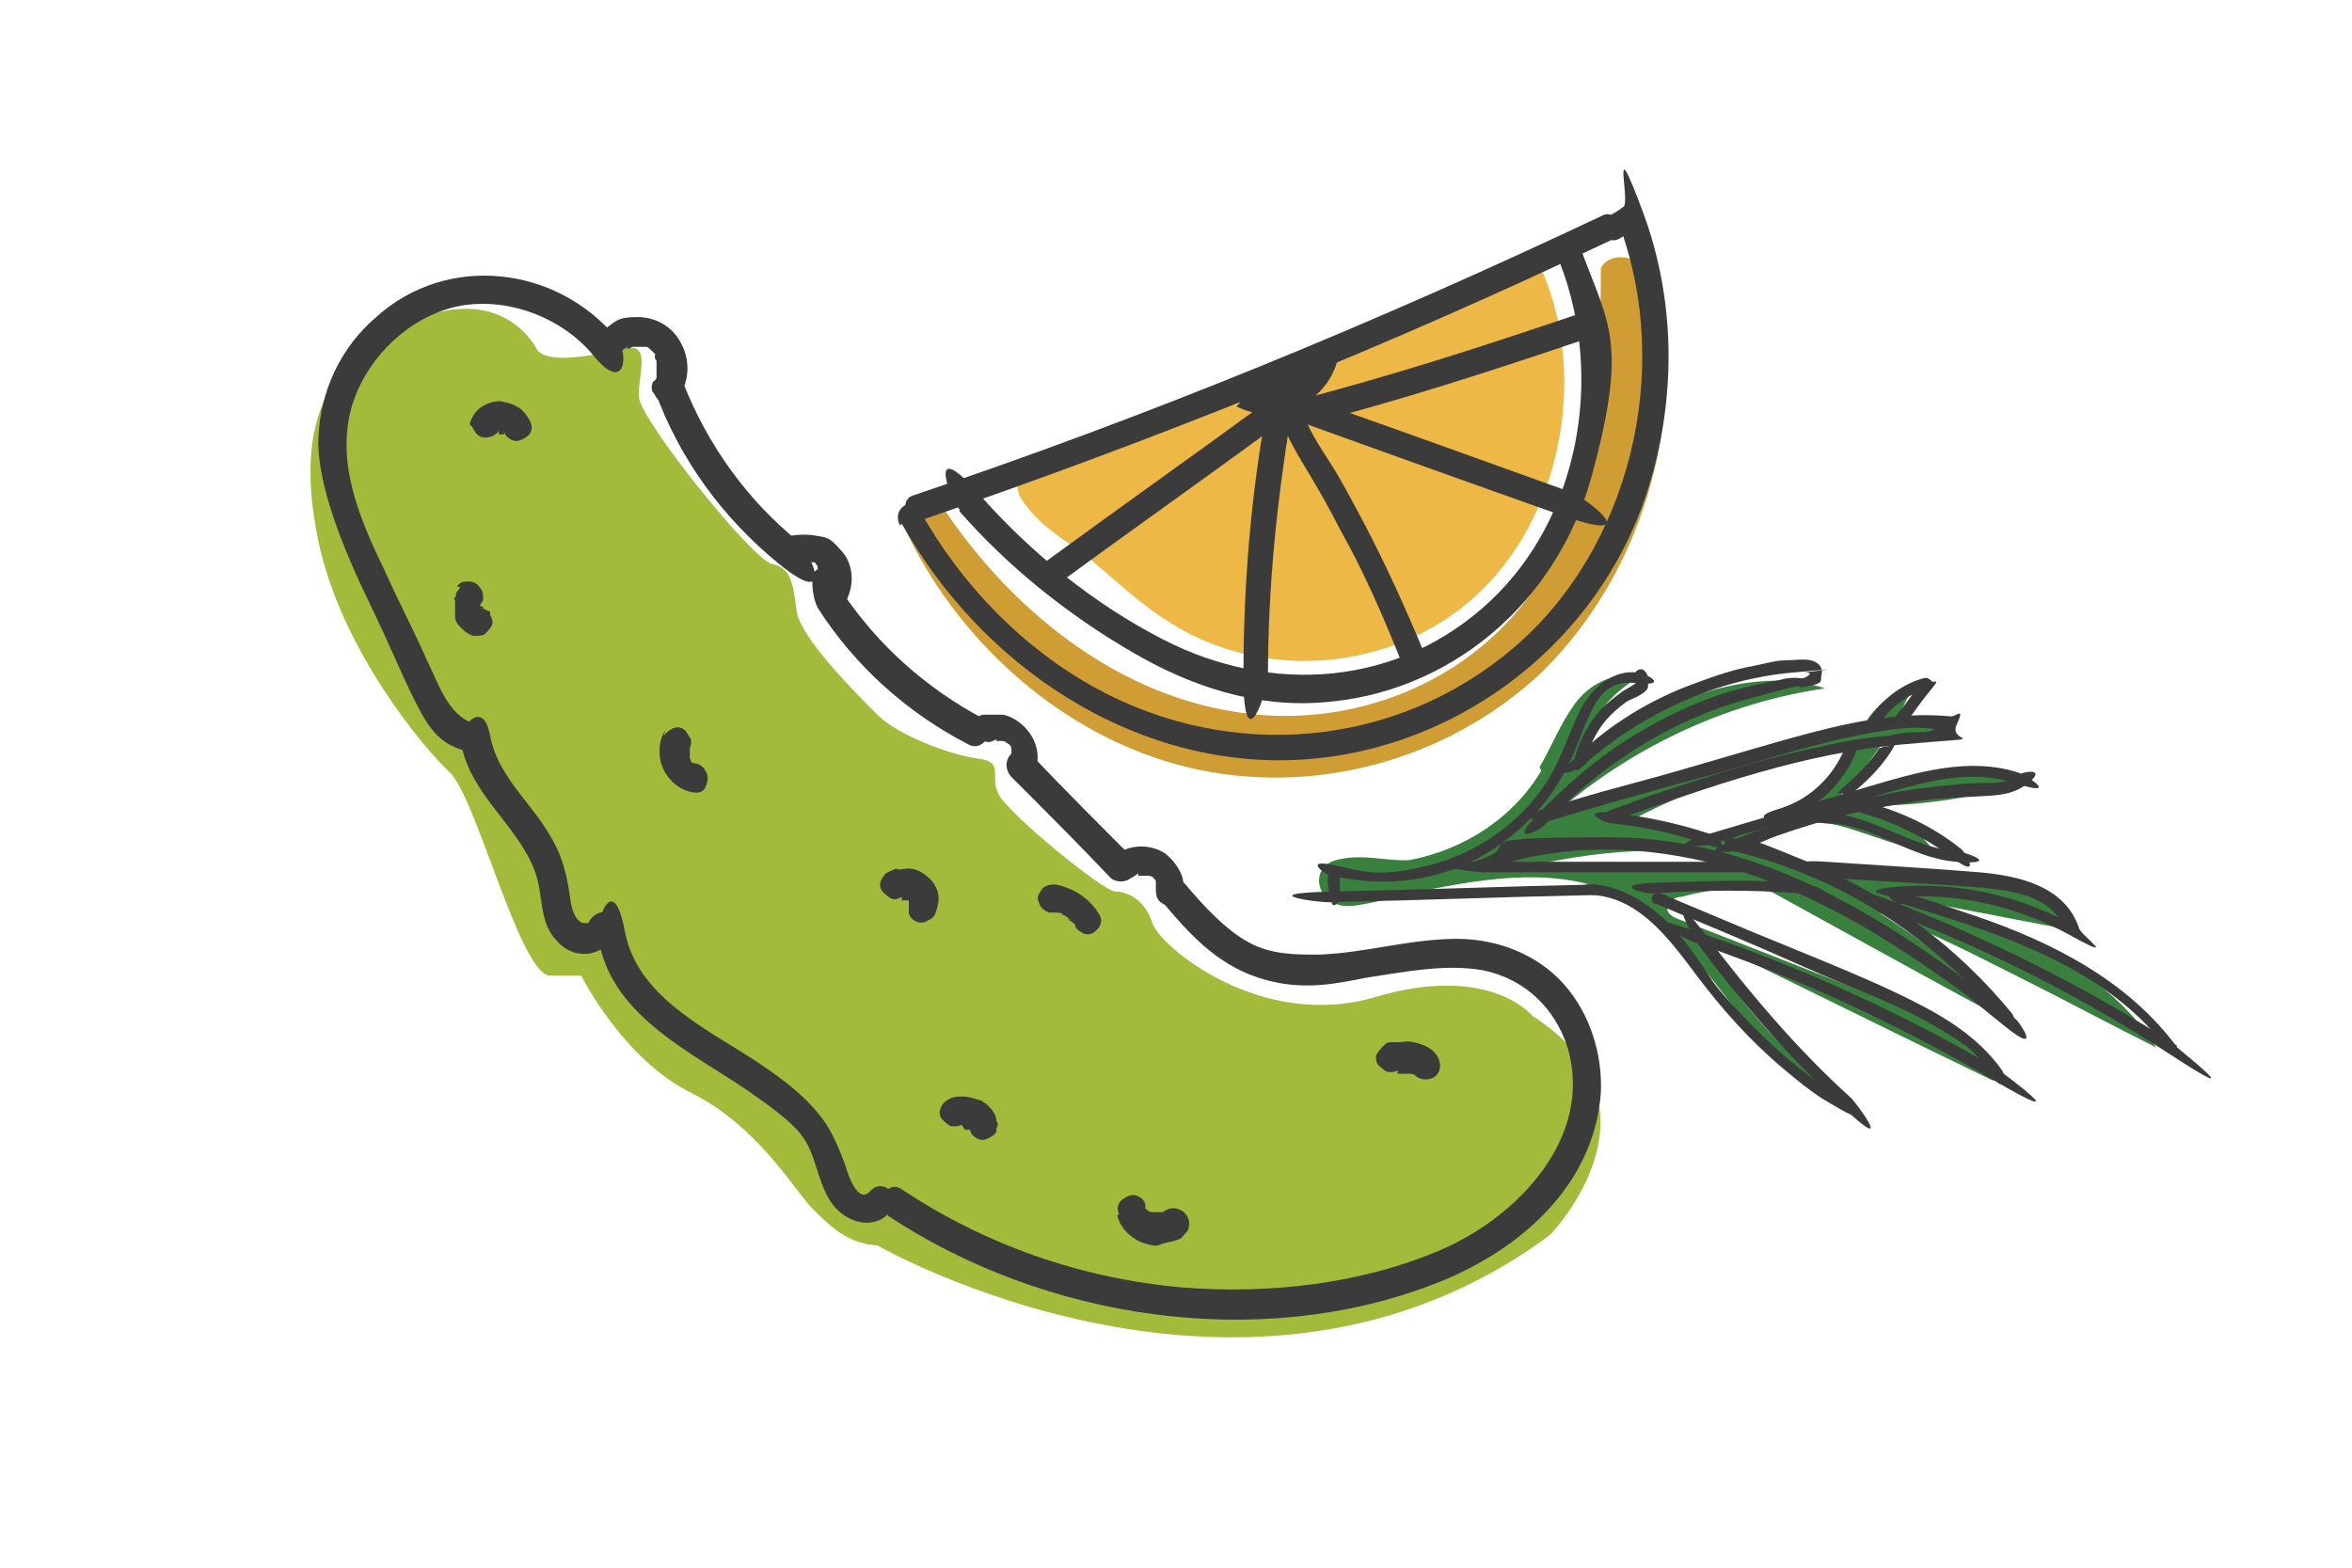 <svg viewBox="0 0 129.5 89.5" version="1.1" height="1.2in" width="1.8in" xmlns="http://www.w3.org/2000/svg" data-sanitized-data-name="Layer 1" data-name="Layer 1" id="Layer_1">
  <defs>
    <style>
      .cls-1 {
        fill: #a3bb3a;
      }

      .cls-1, .cls-2, .cls-3, .cls-4, .cls-5 {
        stroke-width: 0px;
      }

      .cls-2 {
        fill: #edb845;
      }

      .cls-3 {
        fill: #3a3b3a;
      }

      .cls-4 {
        fill: #d09d35;
      }

      .cls-5 {
        fill: #397f3d;
      }
    </style>
  </defs>
  <path d="M95.6,47.7c2.7-.2,5.2-1.6,6.8-3.8.7-.9,1.2-1.9,1.8-2.8s1.6-1.7,2.6-1.9c-1.1,2.5-2.7,4.9-4.7,6.8,3.3-1.9,7.4-2.4,11.1-1.3-2.8.8-5.8,1.3-8.8,1.3,1.6.5,3,1.6,3.9,3-1.5-.5-3-1-4.5-1.5-.9-.3-1.8-.6-2.7-.5-1.4.1-2.5,1.1-3.9,1.4-.4,0-.7.1-1.1,0s-.7-.3-.8-.7" class="cls-5"></path>
  <path d="M109.3,49.9c2.2,0,4.6.3,6.1,1.8.3.3.5.8.2,1.1-.2.2-.5.2-.8.1-2.6-.5-5.2-1-7.8-1.5,2.6.9,5.2,1.7,7.6,3s4.6,3,6.1,5.4c-2.6-1.3-5.2-2.7-7.8-4-3-1.5-6-3.1-9.3-4.1s-6.7-1.4-10-.5c-.4,0-.8.3-.8.7,0,.3.4.5.7.6,4.4,1.7,8.9,3.5,13.3,5.2,1,.4,2,.8,2.9,1.4s1.6,1.6,1.7,2.6c-5.6-2.7-11.2-5.5-16.8-8.2,2,3.4,4.6,6.4,7.7,8.8-2.6-1-4.4-3.1-6.1-5.3s-3.4-4.4-5.8-5.7c-3.6-1.9-7.8-1.2-11.8-.4,1.5-.7,3-1.7,4.7-1.4s4.1,0,6.1,0c4.2,0,8.5,0,12.7.1s4.8.1,7.2.2Z" class="cls-5"></path>
  <g>
    <path d="M28.3,20s-1.8-3.9-7.1-1.7-6.7,6.4-5.4,12.6c1.3,6.2,6,11.8,7.5,13.2s4,11.5,5.7,11.6c0,0,1.1,0,1.8,0,0,0,2.4,4.8,6.3,6.7,3.8,1.9,5.9,5.6,6.9,6.6s2,2,3.7,2.1c0,0,21.2,12.2,38.4-.6,0,0,7.1-7.3-1-12.5,0,0-2.4-3-8.9-1.1-6.6,2-12.4-2.9-12.8-4.2s-1.4-1.8-2.1-1.8-6.2-4.5-6.7-5.6c-.5-1.1.4-1.8-1.2-2-1.5-.2-4.5-1.3-5.7-2.5s-4.4-4.4-4.6-5.9-.3-2.5-1.4-2.7-7.5-8.2-7.6-9.5.8-3.2-.9-2.8c-1.7.4-4.2.9-4.9.1Z" class="cls-1"></path>
    <g>
      <path d="M36.4,22.6c.6-.9.6-2.1.1-3-.5-1-1.5-1.5-2.5-1.5s-1.2.2-1.6.5-.5.8-.2,1.1.7.5,1.1.2,0,0,.1,0c.2-.1-.1,0,0,0s.2,0,.3-.1-.2,0,0,0,.1,0,.2,0,.1,0,.2,0c0,0,0,0,0,0h-.1c.1,0,.2,0,.3,0s.1,0,.2,0c-.1,0-.2,0,0,0,0,0,0,0,0,0,.1,0,.2.1.3.2-.1,0-.1,0,0,0,0,0,0,0,0,0,0,0,0,0,.1.1,0,0,.1.2,0,0,0,0,0,0,.1.1s0,0,0,.1c.1.2,0-.1,0,0s0,.2.1.3c0,0,0,0,0,0,0,0,0,0,0,0,0,0,0,.1,0,.2,0,.1,0,.2,0,.3,0-.1,0-.2,0,0,0,0,0,0,0,0,0,0,0,.1,0,.2s0,.1,0,.2c0,.1,0-.2,0,0s-.1.2-.2.3c-.1.2-.1.5,0,.6s.2.4.4.5.4.1.6,0,.3-.2.5-.4h0Z" class="cls-3"></path>
      <path d="M32.9,19.4c-3.4-4.2-9.7-5-13.8-1.3-2,1.7-3.2,4.2-3.3,6.9s1.5,6.5,2.9,9.4,1.7,3.8,2.6,5.6,1.5,2.5,3,2.9,1.4-1.3.4-1.6c-1.5-.4-2.1-2.4-2.7-3.6-.8-1.8-1.7-3.5-2.5-5.3-1.4-2.9-2.8-6.2-1.7-9.5.9-2.6,3.2-4.8,5.9-5.4,2.8-.6,6,.6,7.8,2.8s2,0,1.4-.9h0Z" class="cls-3"></path>
      <path d="M24,42.7c.6,2.7,3.1,4.4,4.1,6.9.6,1.4.2,3.1,1.4,4.2,1,1.1,2.8.8,3.3-.7s-.2-.9-.6-1-.8.2-1,.6c0,0-.1,0-.2,0-.2,0-.3-.1-.4-.2-.4-.5-.4-1.1-.5-1.7-.2-1.2-.5-2.2-1.2-3.3-1.1-1.8-2.9-3.3-3.3-5.5s-1.8-.5-1.6.5h0Z" class="cls-3"></path>
      <path d="M31.8,53.7c.8,4.4,5.4,6.4,8.7,8.7s3.2,2.7,3.9,4.8c.3.9.7,1.8,1.6,2.3s1.9.4,2.5-.4c.7-.8-.5-1.9-1.2-1.1s-1.3-1-1.4-1.4c-.3-.8-.6-1.6-1.1-2.4-1-1.5-2.5-2.6-4-3.6-2.9-1.9-6.8-3.7-7.5-7.4s-1.7-.5-1.6.5h0Z" class="cls-3"></path>
      <path d="M48.3,69.4c8.9,5.9,21.1,7.8,31.2,3.9,4.7-1.8,9.1-5.5,9.5-10.9.1-2.2-.6-4.5-2.1-6.2s-3.8-2.6-6.1-2.6c-2.7,0-5.2.8-7.9.9-1.4,0-2.7,0-4-.7s-2.6-2.1-3.6-3.3c-.7-.8-2,0-1.4.9,1.5,1.8,3.1,3.6,5.5,4.4s4.3.4,6.3,0c2.1-.3,4.4-.8,6.6-.4,2.4.5,4.1,2.2,4.8,4.4,1.5,5.1-2.8,9.6-7.1,11.5-4.6,2-9.9,2.6-14.9,2.2-5.7-.5-11.2-2.4-16-5.6-.9-.6-1.6.9-.8,1.4h0Z" class="cls-3"></path>
      <path d="M65.2,51.1c0-.5,0-.9-.2-1.3s-.5-.8-.9-1.1c-.8-.5-1.9-.5-2.6,0s-.5.8-.2,1.1.7.5,1.1.2.1,0,.2,0h-.2c.1,0,.3,0,.4,0h-.2c.2,0,.3,0,.5,0h-.2c.1,0,.3,0,.4,0h-.2c.1,0,.2,0,.4.1h-.2c.1,0,.2,0,.3.2v-.2c0,.1,0,.2,0,.4v-.2c0,.1,0,.3,0,.4v-.2c0,.1,0,.3,0,.4v-.2s0,0,0,0c0,.2,0,.4.1.6s.3.3.5.4.4,0,.6-.1.3-.3.4-.5h0Z" class="cls-3"></path>
      <path d="M62.2,48.9c-1.9-1.9-3.8-3.8-5.7-5.8s-.9-.3-1.2,0-.3.8,0,1.2c1.9,1.9,3.8,3.8,5.7,5.8.3.3.9.3,1.2,0s.3-.8,0-1.2h0Z" class="cls-3"></path>
      <path d="M56.8,43.7c.3-1.3-.7-2.6-1.9-2.9-.4,0-.8,0-1.1,0s-.4.2-.5.4-.1.4,0,.6c.2.4.6.7,1,.5s.1,0,.2,0h-.2c.1,0,.2,0,.4,0h-.2c.1,0,.3,0,.4,0h-.2c.1,0,.3,0,.4.1h-.2c.1,0,.3,0,.4.2v-.2c0,.1,0,.2.1.4v-.2c0,.1,0,.2,0,.4v-.2c0,.1,0,.2,0,.4v-.2c0,0,0,.1,0,.2,0,.2,0,.4.1.6s.3.3.5.4c.4,0,.9-.2,1-.6h0Z" class="cls-3"></path>
      <path d="M53.7,41c-3.2-1.7-6-4.2-8-7.2s-1.9,0-1.4.9c2.1,3.3,5.1,6,8.6,7.8.9.5,1.7-1,.8-1.4h0Z" class="cls-3"></path>
      <path d="M45.8,34.5c.6-.9.6-2.2-.1-3s-.8-.8-1.4-.9c-.5-.1-1.1-.1-1.6,0s-.7.6-.5,1,.6.7,1,.5.2,0,.3,0h-.2c.2,0,.3,0,.5,0h-.2c0,0,.2,0,.3,0s0,0,.1,0c.1,0-.2,0,0,0s.1,0,.2.1c0,0,0,0,0,0,0,0,0,0,0,0,0,0,0,0,0,0s0,0,0,0c0,0,0,0,0,0,0-.1-.1-.1,0,0,0,0,.1.1.1.2,0,0,0,0,0,0,0-.1,0-.2,0,0,0,0,0,0,0,.1,0,0,0,.2,0,.3v-.2c0,.2,0,.3,0,.5v-.2c0,0,0,.2,0,.2s0,.2,0,.2c0,0,0-.2,0,0s0,0,0,0c0,0,0,.1-.1.2-.1.2-.1.5,0,.6s.2.4.4.5.4.1.6,0,.3-.2.5-.4h0Z" class="cls-3"></path>
      <path d="M43.3,31c-3-2.4-5.3-5.6-6.7-9.2-.4-1-1.9-.5-1.6.5,1.4,3.9,3.9,7.3,7.1,9.9s1.9-.5,1.1-1.2h0Z" class="cls-3"></path>
      <path d="M61.4,69.4c.2.8.9,1.4,1.6,1.6s.7.1,1,0,.5-.1.8-.2.3-.2.5-.4.2-.4.2-.6-.1-.4-.3-.6c-.4-.3-.8-.3-1.2,0s0,0,0,0h.2c0,0-.2,0-.3,0h.2c-.1,0-.2,0-.3,0h.2c-.1,0-.3,0-.5,0h.2c-.2,0-.3,0-.4,0h.2c-.1,0-.3,0-.4-.1h.2c-.1,0-.2,0-.3-.1v.2c0,0,0-.2,0-.3v.2c0,0,0-.2,0-.3,0-.2-.2-.4-.4-.5s-.4-.1-.6,0-.4.2-.5.4-.1.4,0,.6h0Z" class="cls-3"></path>
      <path d="M26.1,24.7s0,0,0,0v.2c0,0,0-.1,0-.1h-.2c0,0,.1,0,.2,0h-.2c0,0,.2,0,.3,0h-.2c.1,0,.2,0,.3,0h-.2c0,0,.2,0,.3,0h-.2c0,0,.2,0,.2,0h-.2c0,0,.1,0,.2,0v-.2c0,0,0,0,0,.2v-.2c0,0,0,0,0,0,0,.2.2.4.4.5s.4.1.6,0,.4-.2.5-.4.1-.4,0-.6-.2-.4-.4-.6-.2-.2-.4-.3c-.3-.2-.6-.2-.9-.3-.6,0-1.3.3-1.6.9s-.1.4,0,.6.2.4.4.5c.4.2.9,0,1.1-.3h0Z" class="cls-3"></path>
      <path d="M77.4,61.3s0,0,0,0h-.2c.1,0,.3,0,.4,0h-.2c.2,0,.3,0,.5,0h-.2c.2,0,.3,0,.5,0h-.2c.1,0,.3,0,.4.1h-.2c0,0,.1,0,.2,0,.3.3.9.3,1.2,0s.3-.8,0-1.2-.8-.6-1.3-.7-.5,0-.8,0-.3,0-.5,0-.3.1-.4.2-.3.3-.4.5,0,.5.1.6.3.3.5.4h.2c.1,0,.3,0,.4-.1h0Z" class="cls-3"></path>
      <path d="M35.6,41.7c-.4.6-.4,1.4-.2,2s.8,1.3,1.6,1.5.9-.2,1-.6-.2-.9-.6-1,0,0-.1,0h.2c-.1,0-.2,0-.3,0h.2c0,0-.2,0-.3-.1v.2c0-.1,0-.2-.1-.4v.2c0-.1,0-.3,0-.4v.2c0-.1,0-.3,0-.4v.2c0-.1,0-.2,0-.3v.2c0-.1,0-.2,0-.3.1-.2.1-.5,0-.6s-.2-.4-.4-.5-.4-.1-.6,0-.3.2-.5.4h0Z" class="cls-3"></path>
      <path d="M49.1,51.4s0,0,.1,0h-.2c0,0,.2,0,.3,0h-.2c.1,0,.2,0,.3,0h-.2c0,0,.2,0,.3,0h-.2c0,0,.2,0,.2,0h-.2c0,0,.1,0,.2,0v-.2c0,0,0,.1,0,.2v-.2c0,0,0,.2,0,.3v-.2c0,.1,0,.2,0,.3v-.2c0,0,0,.2,0,.3v-.2c0,0,0,0,0,0,0,0,0,.2,0,.3,0,.1,0,.2,0,.3,0,.2.2.4.4.5s.4.1.6,0,.4-.2.5-.4c.1-.3.2-.6.2-.9s-.1-.6-.3-.9c-.4-.5-1-.9-1.6-.8s-.4,0-.5,0-.3.1-.5.2-.3.3-.4.5,0,.5.1.6.3.3.5.4.4,0,.6-.1h0Z" class="cls-3"></path>
      <path d="M23.9,33.5c0,0-.1.2-.2.3s0,.2-.1.3,0,.2,0,.2c0,.3,0,.6,0,.9s.2.5.4.7.5.4.7.4.5,0,.6-.1.3-.3.4-.5,0-.4-.1-.6v-.2c-.2,0-.4-.2-.5-.2h0c0,0,.1,0,.2,0,0,0-.1,0-.2-.1h.2c0,0-.1,0-.2,0v.2c0,0,0-.1,0-.2v.2c0,0,0-.2,0-.3v.2c0,0,0-.2,0-.3v.2c0,0,0-.2,0-.2v.2c0,0,0-.1,0-.2v.2c-.1,0-.1,0-.1,0,0,0,.1-.2.2-.3,0,0,0-.2,0-.3,0-.2-.1-.4-.3-.6s-.4-.2-.6-.2-.4,0-.6.3h0Z" class="cls-3"></path>
      <path d="M52.7,64.5s0,0,0,0h-.2c0,0,.2,0,.2,0h-.2c0,0,.2,0,.3,0h-.2c.1,0,.2,0,.3,0h-.2c.1,0,.2,0,.3,0h-.2c0,0,.1,0,.2,0v-.2c0,0,0,.1,0,.2v-.2c0,0,0,.1,0,.2,0,.2.2.4.4.5s.4.1.6,0,.4-.2.5-.4v-.2c.1-.1.1-.3,0-.4,0-.3-.2-.6-.4-.8s-.1-.1-.2-.2c-.1,0-.2-.2-.4-.2-.3-.1-.6-.2-.9-.2s-.6,0-.9.2-.3.3-.4.5,0,.5.1.6.3.3.5.4h.2c.1,0,.3,0,.4-.1h0Z" class="cls-3"></path>
      <path d="M57.8,52.1c.2,0,.4,0,.5.1h-.2c.2,0,.4.1.6.3h-.2c.2,0,.4.2.5.3v-.2c0,0,0,.2,0,.3.1.2.3.3.5.4s.5,0,.6-.1c.4-.3.5-.7.2-1.1-.5-.8-1.4-1.4-2.4-1.6-.2,0-.4,0-.6.1s-.3.3-.4.5,0,.4.1.6.3.3.5.4h0Z" class="cls-3"></path>
    </g>
  </g>
  <g>
    <path d="M85.4,14.9c2.9,6.1,1.5,14.1-3.1,18.7-4.6,4.6-12.2,5.5-17.8,2-1.5-.9-2.8-2.1-4.2-3.3s-3-2-4-3.3c-1.5-1.8.1-2,1.7-2.8,1.8-.8,3.6-1.6,5.4-2.4s21.7-9.6,22-9Z" class="cls-2"></path>
    <path d="M49.1,29.8c3.1,6.9,9.3,12.3,16.3,14,7,1.7,14.7-.3,20.1-5.3,5.3-5.1,8.1-13.1,7-20.6-.1-1-.4-2-1.1-2.7s-2-.7-2.4.1c0,6.1-.3,12.6-3.4,17.7-3.7,6-11,8.8-17.7,7.6-6.7-1.1-12.6-5.8-16.5-11.7-.2,0-2.4.5-2.3.9Z" class="cls-4"></path>
    <g>
      <path d="M50.2,29.7c13.4-4.6,26.6-9.9,39.4-16,.8-.4.3-1.8-.5-1.4-12.9,6.1-26,11.5-39.4,16-.8.3-.3,1.7.5,1.4h0Z" class="cls-3"></path>
      <path d="M49.1,29.9c4.6,8.2,13.1,13.7,22,13.5,9.1-.2,17.7-6.3,20.6-15.5,1.6-5.1,1.6-10.7-.3-15.8s-.7-.6-1.1-.3-.6.4-1,.6c-.8.5,0,1.7.8,1.2s.6-.4,1-.6c-.4-.1-.7-.2-1.1-.3,3.2,8.5.6,18.7-6,24.3-6.7,5.7-16.1,6.5-23.8,2.3-4.2-2.3-7.7-5.9-10.1-10.2-.5-.8-1.6,0-1.1.9h0Z" class="cls-3"></path>
      <path d="M52.4,29.2c2.8,3.2,6.2,5.9,9.8,8,3.4,2,7.1,3.2,10.9,2.9,7.2-.5,13.4-5.6,15.4-13s1-8.5-.5-12.5c-.3-.9-1.6-.4-1.3.5,2.5,6.6,1,14.5-4,19.2-5.2,4.9-12.5,5.4-18.7,2.2-3.9-2-7.5-4.9-10.5-8.3s-1.7.2-1.1.9h0Z" class="cls-3"></path>
      <path d="M68.2,23.2c2.1,1.1,4.9,0,5.7-2.4s0-.8-.3-1-.8,0-.9.4,0,.2-.1.3,0,0,0,.1c0,.2,0,0,0,0s-.3.4-.4.5,0,0,0,0,0,0-.1.1c0,0-.2.1-.3.2s-.1,0-.2.1c-.1,0,0,0,0,0-.1,0-.2.1-.3.2s-.2,0-.3.1-.1,0-.2,0c-.1,0,0,0,0,0-.2,0-.4,0-.7,0s-.2,0,0,0c0,0-.1,0-.2,0-.1,0-.2,0-.3,0s-.1,0-.2,0-.1,0,0,0c-.1,0-.2,0-.4-.2-.3-.2-.8,0-.9.4s0,.8.3,1h0Z" class="cls-3"></path>
      <path d="M70.6,23.6c.4,1.2,1,2.2,1.6,3.2s1.3,2.2,1.9,3.4c1.3,2.3,2.4,4.8,3.4,7.3.4.9,1.6.4,1.3-.5-1-2.4-2.1-4.8-3.3-7.1-.6-1.1-1.2-2.3-1.9-3.4s-1.4-2.1-1.7-3.3-1.6-.4-1.3.5h0Z" class="cls-3"></path>
      <path d="M69.9,23.5c-.9,5-1.3,10-1.3,15.1s1.4.8,1.4-.1c0-4.9.5-9.8,1.3-14.7.2-.9-1.2-1.2-1.4-.3h0Z" class="cls-3"></path>
      <path d="M69.7,23.1c-4.1,3-8.2,5.9-12.3,8.9-.7.5,0,1.7.8,1.2,4.1-3,8.2-5.9,12.3-8.9.7-.5,0-1.7-.8-1.2h0Z" class="cls-3"></path>
      <path d="M71.6,24c5,1.8,10,3.6,15.1,5.4s1.4-1,.6-1.3c-5-1.8-10-3.6-15.1-5.4-.8-.3-1.4,1-.6,1.3h0Z" class="cls-3"></path>
      <path d="M72,24.3c5.4-1.4,10.7-3.1,16-4.9.8-.3.3-1.7-.5-1.4-5.3,1.8-10.6,3.5-16,4.9-.9.2-.3,1.6.5,1.4h0Z" class="cls-3"></path>
    </g>
  </g>
  <path d="M85.5,43.8c.7-1.2,1.2-2.5,2-3.6s2.2-1.9,3.6-1.5c-1.7,1-3,2.7-3.3,4.7,2.1-1.4,4.2-2.9,6.6-3.7s5-1.2,7.4-.4c-5.5.8-10.7,3.2-15,6.8,7-2.2,14.2-4.4,21.6-4.7-.5.9-1.7,1-2.7,1.1-5.3.4-10.4,1.9-15.1,4.4,8.3,1.1,16.2,5.3,21.8,11.5-5.2-2.8-10.4-5.7-15.5-8.5.1.2-.1-.2,0,0-1.8-1.4-3.7-1.4-6-1.3s-4.5.5-6.7,1c-2.7.6-5.4,1.2-8.1,1.9-.6.1-1.3.3-1.9.2-1.5-.3-1.8-2.2-.3-2.6s2.9.1,4.2,0c3.1-.6,5.9-2.4,7.5-5.1Z" class="cls-5"></path>
  <g>
    <path d="M73.7,50c3,.7,6.2.3,8.8-1.3s4.2-3.7,5.2-6.3,1.5-3.6,3.4-3.4.4-.6,0-.6c-1.4-.2-2.6.9-3.2,2s-1.1,2.8-1.9,4.1c-1.5,2.4-4,4.2-6.8,4.9s-3.6.4-5.4,0-.6.5-.2.6h0Z" class="cls-3"></path>
    <path d="M91.1,38.7c.3.2-.8.7-.9.8-.4.3-.8.6-1.2,1-.7.8-1.2,1.7-1.5,2.8s.5.6.6.2c.3-1.1.8-2.1,1.7-2.9s.9-.6,1.4-.9.5-.4.5-.7,0-.5-.2-.7c-.3-.3-.8.2-.5.5h0Z" class="cls-3"></path>
    <path d="M88.1,43.6c3.3-2.9,7.5-4.8,11.8-5.2s.5,0,.7,0,.5,0,.2.2-.4.1-.6.1c-.3,0-.6,0-.9.1-1,.2-2,.4-3,.7-2,.6-3.8,1.5-5.6,2.6s-3.8,2.8-5.4,4.5.2.8.5.5c3.1-3.4,7.2-6,11.6-7.2s2.2-.5,3.3-.7.8-.3.9-.7-.2-.7-.6-.8-1,0-1.5,0-1.2.2-1.7.3c-1.2.2-2.3.6-3.4,1-2.5.9-4.8,2.3-6.7,4.1s.2.7.5.5h0Z" class="cls-3"></path>
    <path d="M85.6,47c3-.9,6.1-1.8,9.1-2.6s5.9-1.8,8.9-2.4,3.5-.5,5.2-.3l-.3-.5c-.2.4-.7.6-1.1.6s-1.3,0-1.9.2c-1.3.1-2.6.3-3.8.6-2.6.5-5.2,1.3-7.7,2.1s-2.9,1-4.3,1.5-.2.8.2.6c5.3-1.9,10.7-3.8,16.3-4.3s2.6,0,3.1-1.1,0-.5-.3-.5c-3.1-.3-6.1.4-9,1.2s-6.1,1.8-9.1,2.6-3.5,1-5.2,1.5-.2.7.2.6h0Z" class="cls-3"></path>
    <path d="M89.6,47c1.9.2,3.7.6,5.4,1.2s.6-.5.2-.6c-1.8-.6-3.7-1-5.6-1.2s-.4.6,0,.6h0Z" class="cls-3"></path>
    <path d="M95.3,48.2c2.9-.9,5.9-1.8,8.8-2.6s5.7-1.8,8.5-.9.6-.5.2-.6c-2.8-.9-5.8,0-8.5.8s-6.1,1.8-9.1,2.7-.2.7.2.6h0Z" class="cls-3"></path>
    <path d="M113,44.2c-.5.4-1.2.5-1.8.5s-1.3,0-2,.1c-1.4.1-2.8.3-4.2.6-2.8.5-5.6,1.4-8.3,2.5s0,.7.3.6c2.7-1.1,5.6-2,8.5-2.5s2.9-.4,4.4-.5,2.5,0,3.5-.8-.1-.7-.5-.5h0Z" class="cls-3"></path>
    <path d="M96.6,48.6c4.7,1.1,9.1,3.5,12.6,6.8s1.9,2,2.8,3,.7-.1.5-.5c-3.1-3.8-7.1-6.8-11.7-8.7s-2.7-1-4-1.3-.6.5-.2.6h0Z" class="cls-3"></path>
    <path d="M82.3,49.7c4-1.5,8.5-1.5,12.7-.5s7.9,2.9,11.4,5.2,3.9,2.8,5.8,4.3.8-.2.5-.5c-6.7-5.4-14.3-10.4-23.2-10.4s-4.9.4-7.2,1.2-.2.8.2.6h0Z" class="cls-3"></path>
    <path d="M101.9,50.1c2.6.2,5.3.3,7.9.5s5,.4,5.8,2.7l.5-.4c-3-1.7-6.4-2.5-9.8-2.3s-.4.7,0,.6c3.3-.2,6.6.6,9.5,2.2s.6,0,.5-.4c-.8-2.4-3.4-3-5.7-3.2s-5.8-.4-8.7-.6-.4.6,0,.6h0Z" class="cls-3"></path>
    <path d="M106.2,51.6c5.6,1.7,11.7,3.6,15.3,8.5l.4-.4c-5-3.2-10.3-5.9-15.9-8.1s-.6.5-.2.6c5.5,2.1,10.8,4.8,15.7,8s.6-.2.4-.4c-2.8-3.8-7.1-6-11.5-7.5s-2.8-.9-4.2-1.3-.6.5-.2.6h0Z" class="cls-3"></path>
    <path d="M92.1,51c2.8-.2,5.5-.2,8.3,0s.4-.6,0-.6c-2.8-.2-5.5-.1-8.3,0s-.4.7,0,.6h0Z" class="cls-3"></path>
    <path d="M91.9,51.5c2.9,1.2,5.8,2.4,8.7,3.7s5.1,2,7.5,3.4,2.3,1.6,3.2,2.8.8,0,.6-.3c-1.5-2.1-3.7-3.3-6-4.4s-5.6-2.4-8.5-3.6l-5-2.1c-.4-.2-.7.4-.3.6h0Z" class="cls-3"></path>
    <path d="M111.6,61c-5.3-3.1-11-5.7-16.8-7.7s-.6.5-.2.6c5.8,2,11.4,4.6,16.7,7.7s.7-.3.3-.6h0Z" class="cls-3"></path>
    <path d="M94.4,53.7c2.5,3.4,5.3,6.6,8.4,9.5s.8-.2.5-.5c-3.1-2.8-5.8-6-8.3-9.3s-.8,0-.6.3h0Z" class="cls-3"></path>
    <path d="M103.1,62.9c-2.2-1.3-4.2-3-6-4.9s-1.7-2-2.4-3-1.5-2.1-2.5-2.9-2.2-1.5-3.6-1.6-.4.6,0,.6c2.6.2,4.3,2.5,5.8,4.5s3.1,3.8,5,5.4,2.2,1.7,3.4,2.4.7-.3.3-.6h0Z" class="cls-3"></path>
    <path d="M73.7,51.5c5-.1,9.9-.3,14.9-.4.4,0,.4-.7,0-.6-5,.1-9.9.3-14.9.4s-.4.7,0,.6h0Z" class="cls-3"></path>
    <path d="M82.2,49.8c4.8,0,9.6,0,14.4,0s.4-.6,0-.6c-4.8,0-9.6,0-14.4,0s-.4.6,0,.6h0Z" class="cls-3"></path>
    <path d="M99.3,46.8c1.8-.5,3.3-1.8,4.1-3.5s-.4-.7-.6-.3c-.7,1.5-2,2.7-3.7,3.2s-.2.7.2.6h0Z" class="cls-3"></path>
    <path d="M105,41.2c.6-.9,1.6-1.6,2.7-1.9l-.3-.5c-.5.7-1,1.4-1.5,2s-.1.3,0,.5.4.1.5,0c.5-.7,1-1.4,1.5-2s.1-.3,0-.4-.2-.2-.4-.2c-1.2.3-2.3,1.1-3.1,2.2s0,.4.1.4.3,0,.4-.1h0Z" class="cls-3"></path>
    <path d="M104.9,42.7c-.5.8-1.3,1.6-2,2.2s-.2.3-.1.4.3.2.4.1c.9-.7,1.7-1.5,2.3-2.4s0-.4-.1-.4-.3,0-.4.1h0Z" class="cls-3"></path>
    <path d="M103.8,46.4c1.9.5,3.7,1.4,5.3,2.6s.8-.2.5-.5c-1.6-1.3-3.5-2.2-5.5-2.7s-.6.5-.2.6h0Z" class="cls-3"></path>
    <path d="M109.3,48.6c-2.6-.2-4.8-2.1-7.5-2.2s-.4.6,0,.6c2.7,0,4.8,2,7.5,2.2s.4-.6,0-.6h0Z" class="cls-3"></path>
    <path d="M74.1,50.9s0,0,0,0c0,0,0,0,0,0,0,0,0,0,0,0,0,0,0,0,0-.2s0-.1,0-.2c0,0,0,0,0,0,0,0,0,0,0,0,0,0,0,0,0,0,0-.1,0-.2,0-.3s0,0,0,0,0,0,0,0c0,0,0-.1,0-.2,0-.2,0-.4-.2-.4s-.3,0-.4.2c-.2.5,0,1.1.1,1.6s.3.2.4.1.2-.3.1-.4h0Z" class="cls-3"></path>
  </g>
</svg>